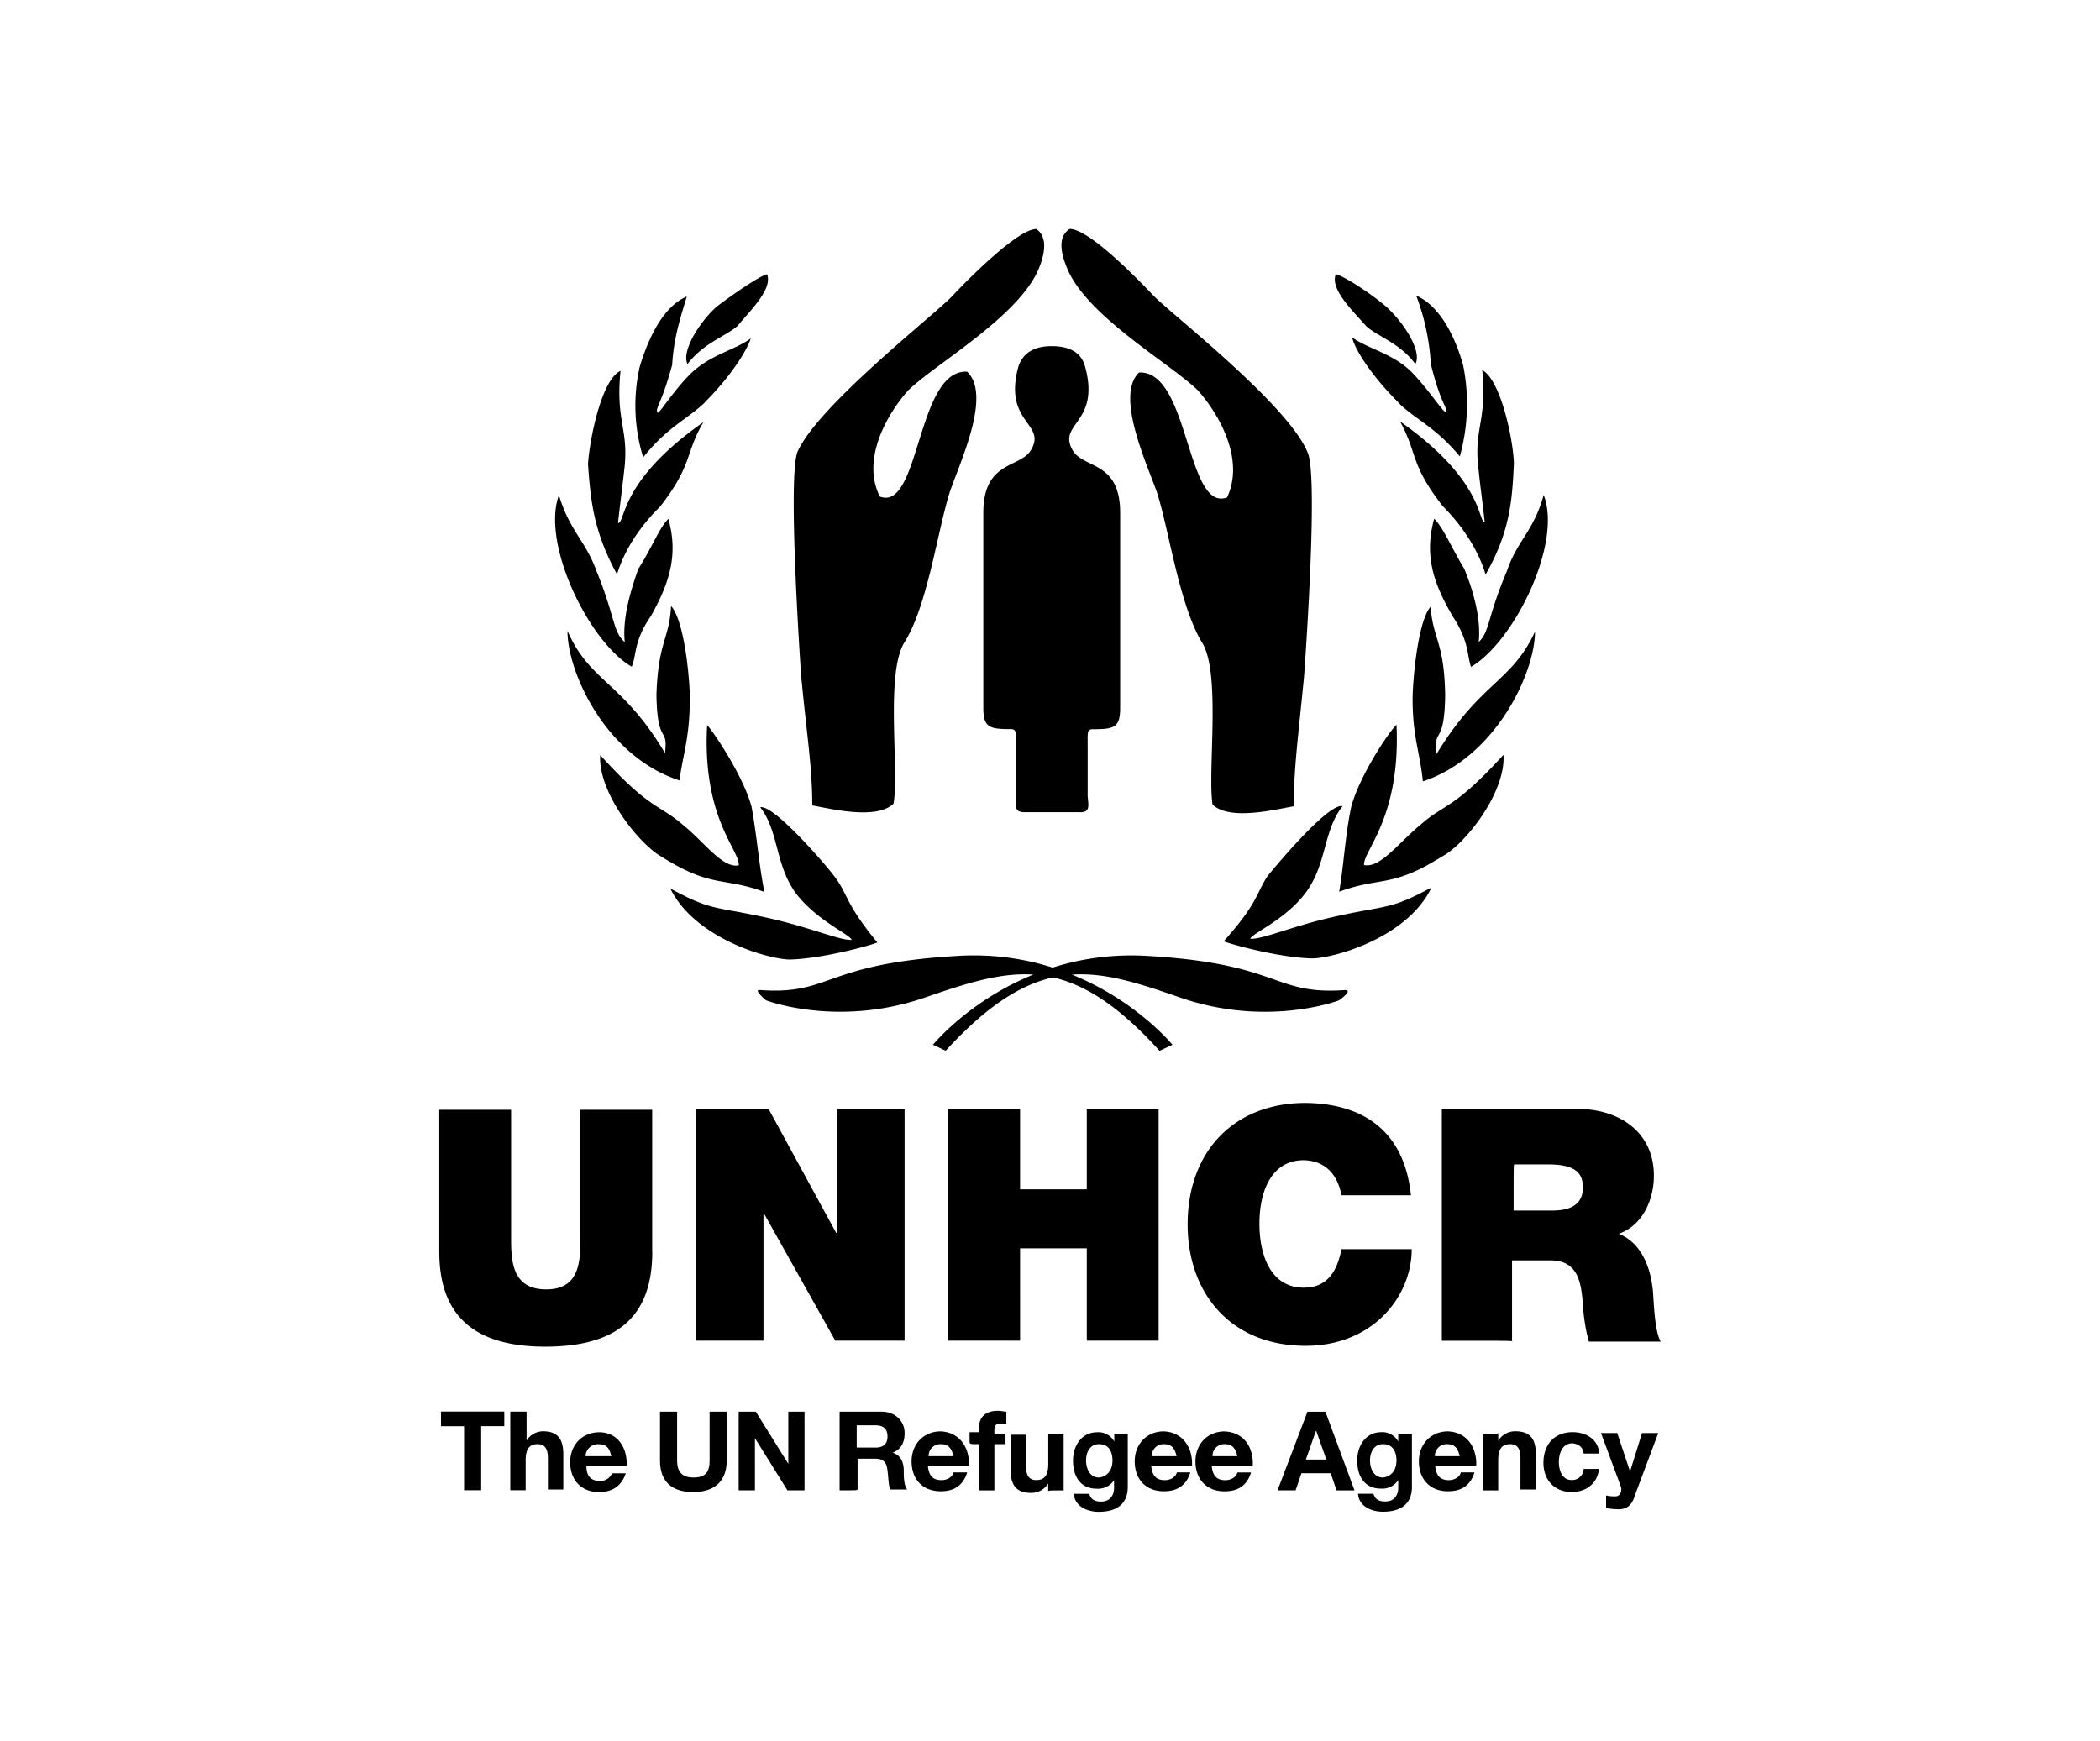 <svg id="Layer_1" data-name="Layer 1" xmlns="http://www.w3.org/2000/svg" viewBox="0 0 718.04 595.28"><path d="M369.26,277.75h-19c-3.51,0-2.93-2.05-2.93-5.56V254.35c0-3.8.3-5-1.75-5-7.31,0-9.36-.58-9.36-7.31V175.39c0-18.14,12.87-15.21,16.38-21.64,5.26-9.07-9.65-9.07-4.39-28.37,1.46-4.39,5-7,11.41-7,6.72,0,10.23,2.63,11.4,7,5.27,19.3-9.36,19.3-4.38,28.37,3.51,6.72,16.37,3.5,16.37,21.64v66.68c0,6.73-2,7.31-9.35,7.31-2,0-1.76,1.17-1.76,5v17.84c.29,3.51.88,5.56-2.63,5.56m-58.5-144.48c9.36-9.06,37.73-25.15,44.46-41.53,1.17-2.92,3.8-10.23-.88-13.45-6.43,0-23.69,17.55-28.66,22.81-5.26,5.85-45.62,37.14-52.94,53.23-3.51,7.9.88,72.53,1.17,76.63,2,21,3.81,31.29,3.81,44.45,6.43,1.17,21.93,5,27.78-.58,2.05-11.41-2.92-44.75,3.8-55.28,7.9-12.58,11.41-38.9,15.5-51.47,3.51-10.24,14.33-33.05,5.85-41-17.25-.88-16.08,48-29.83,42.7-6.73-13.45,3.51-29.54,9.94-36.56m98.57,0c6.43,7,16.67,23.11,10.23,36.85-14,5.27-12.87-43.57-30.12-42.7-8.19,7.9,2.63,31,6.14,41,4.09,12.57,7.6,38.6,15.5,51.47,6.43,10.53,1.75,43.87,3.51,55.28,5.85,5.56,21.06,1.75,27.78.58,0-13.16,1.47-23.39,3.51-44.45.3-4.1,5-69,1.17-76.63C440.33,138.24,400,107,394.41,101.1c-5-5.26-21.93-22.81-28.66-22.81-5,3.22-2.05,10.53-.88,13.45,6.73,16.38,35.1,32.47,44.46,41.53M252.27,111.34c4.39-5.27,12-12.58,10-17.55-2.64.59-12.29,7.31-17.26,11.11-6.43,5.85-12,15.5-9.94,19.6,5.55-7.31,13.45-9.65,17.25-13.16m-11.4,26.32c10.23-10.24,14.91-19,15.79-21.93-5.56,4.09-14,5.55-20.77,12.28-5.85,5.85-10.23,13.16-11.11,13.16-.88-1.76,1.17-2.34,5-16.38.59-10.23,3.51-18.13,5-23.4-8.19,3.51-13.16,14.34-16.08,24a59.87,59.87,0,0,0,1.17,31c8.48-10.53,14.91-12.87,21.06-18.72M211,196.45c-.58,2.92,1.17-9.95,14.63-23.11,11.4-14.62,8.48-18.13,14.91-29C211.62,164.57,214,178.6,211.33,178.9c0-.88,2-16.67,2-17.26,2-14.91-2.92-16.67-1.17-34.8-6.43,2.92-10.52,23.1-11.11,31.88.88,12,1.76,22.81,9.94,37.73m11.7,14c6.73-12,9.07-21.35,5.85-33-2.92,2.64-6.14,10.83-10.23,17-2.64,7.31-5.56,17-4.68,25.15-4.1-3.51-3.22-8.48-9.65-24.27-3.81-10.53-9.07-13.46-12.87-26C185,185.92,201.38,219.55,216,228c1.75-4.09.58-8.77,6.72-17.55m13.16,28.66c0-6.43-1.75-26.61-6.43-31.87-.59,11.4-4.39,12-5,30.41.29,17.55,4.09,10.53,2.92,19.89-14.62-24.57-25.73-24.27-33.34-41.82,0,14.33,13.16,43,38.31,51.18,1.17-9.07,3.51-14.62,3.51-27.79M257,276c-2.63-9.95-12-24.28-15.21-28.08-1.75,31.88,11.12,42.7,10.82,48-5.55,1.17-11.69-7.89-19.3-14-8.19-7-11.11-5-28.07-23.68-.88,12.57,13.16,30.41,21.05,34.8,17.26,10.82,20.77,6.73,35.1,12-1.76-8.19-2.63-19.6-4.39-28.95m28.37,23.69c-3.51-4.68-21.06-24.86-25.44-23.69,6.43,8.18,5,19.59,12.28,29.53,7.31,9.36,18.13,13.75,19,15.8-3.8.29-13.75-4.1-27.78-7.31-19.6-4.39-19.6-2.34-34.22-10.24,8.48,17.26,33.92,24.27,40.94,24.27,10.82-.29,27.2-4.68,29.83-5.84-11.11-13.46-9.94-16.38-14.62-22.52M466.94,111.34c3.51,3.51,11.7,5.85,17,13.16,2.34-4.1-3.51-13.75-9.94-19.6-4.68-4.09-14.33-10.52-17.26-11.11-2,5,5.56,12.28,10.24,17.55m11.11,26.32c5.85,5.85,12.58,8.19,21.06,18.43a67,67,0,0,0,1.17-31c-2.63-9.65-7.89-20.47-16.08-24a78.82,78.82,0,0,1,5,23.4c3.51,14.33,5.85,14.62,5,16.38-.88,0-5.56-7.31-11.11-13.16-6.44-6.73-14.92-8.19-20.77-12.29.59,3.22,5.56,12,15.79,22.23m29.84,58.79c8.48-14.92,9.06-25.74,9.65-38-.3-8.77-4.68-28.66-10.82-31.87,1.75,18.13-3.22,19.88-1.17,34.8,0,.88,2,16.38,2,17.25-2.34-.29-.29-14.33-28.95-34.51,6.14,11.12,3.22,14.33,14.62,29,13.46,13.45,15.21,26.32,14.63,23.4m-11.41,14c5.85,8.78,5,13.46,6.43,17.55,14.63-8.48,31.3-42.11,24.86-58.78-3.51,12.57-9.06,15.5-12.57,26-6.73,15.79-5.85,20.76-9.65,24.27.87-8.19-2.05-18.13-5-25.15-3.8-6.14-7.31-14.33-10.23-17-3.22,11.7-.88,21.06,6.14,33M483,239.14c0,12.87,2.63,18.72,3.51,28.08C511.4,259,524.85,230.08,524.85,216c-7.9,17.26-18.72,17.26-33.63,41.82-1.17-9.36,2.63-2.34,2.92-19.88-.29-18.43-4.09-19-5-30.42-4.39,5-6.14,25.44-6.14,31.58M462,276c-2.05,9.65-2.63,20.76-4.1,28.95,14.34-5.26,17.84-1.17,35.1-12,7.9-4.1,21.94-21.94,21.06-34.8-17,18.71-20.18,16.67-28.08,23.68-7.6,6.15-14,15.21-19.59,14-.3-5,12.57-16.08,11.11-48C474,251.43,464.6,266.05,462,276m-28.66,23.69c-4.1,6.43-3.22,9.06-14.92,22.22,2.93,1.17,19,5.56,30.13,5.85,7,0,32.46-6.72,40.94-24.27-14.62,7.89-14.91,5.85-34.22,10.23-14,3.22-23.69,7.61-27.78,7.32.88-2.05,12-6.44,19-15.8,7.31-9.94,5.85-21.06,12.57-29.54-4.67-1.17-21.93,19.31-25.73,24m-110,59.66c31.59-34.51,50.89-28.37,80.43-18.13,29.83,10.23,54.1.87,54.1.87s5-3.51,2.05-3.51c-24.86,1.76-21.64-9.06-67.85-11.7S319,357.3,319,357.3l4.39,2.05m73.12,0,4.38-2.05s-26.9-33.05-73.11-30.42c-46.5,2.64-43.29,13.46-67.85,11.7-2.64-.29,2,3.51,2,3.51s24.28,9.36,54.11-.87,49.13-16.38,80.43,18.13M223,428.08V379.53H198.46v43.28c0,8.19,0,18.14-11.7,18.14-12,0-12-10.24-12-18.14V379.53H150.2v48.55c0,21.93,12,32.46,36.27,32.46,24.86,0,36.56-10.53,36.56-32.46m14.91-48.84v79.25h23.11V415.21h.29l24.27,43.28H309.3V379.24H286.2v42.4h-.29l-23.11-42.4H237.94m86.28,0v79.25h24.57V426.91H371.6v31.58h24.56V379.24H371.6v27.49H348.79V379.24H324.22m134.53,29.53h23.69c-2.05-19.88-14-31.29-36-31.58-24.57,0-40.36,16.67-40.36,41.53,0,23.4,14.62,41.53,40.36,41.53,23.1,0,36.26-17,36.26-33.05h-24c-1.46,7.31-4.68,13.16-12.87,13.16-11.4,0-15.2-11.11-15.2-21.93,0-10.53,3.8-21.65,15.2-21.65,10.24.3,12.29,9.07,12.87,12M493,458.49V379.24h46.5c13.75,0,26,7.6,26,22.81,0,8.19-3.8,17-12,19.89,6.73,2.63,10.82,9.94,11.7,19.88.29,3.8.58,13.46,2.63,17H543.27a59.75,59.75,0,0,1-2-12.29c-.59-7.6-1.47-15.5-11.12-15.5H517v27.79c.59-.3.59-.3-24-.3M517.54,414h12.87c4.68,0,10.82-.88,10.82-7.9,0-5-2.63-7.89-12-7.89H517.83C517.54,398.25,517.54,398.25,517.54,414Zm-358.86,73.7v21.93h5.85V487.74h7.9v-5H150.79v5h7.89m15.8-5v26.9h5.26V499.44c0-3.8,1.17-5.56,4.1-5.56,2.33,0,3.5,1.46,3.5,4.68v10.82h5.27v-12c0-4.68-1.46-7.9-7-7.9a6.62,6.62,0,0,0-5.56,3.22h0v-9.94h-5.55M209,498h-8.78a4.22,4.22,0,0,1,4.39-4.1c2.63,0,3.8,1.17,4.39,4.1m5.26,3.21c.29-5.85-2.92-11.4-9.36-11.4-5.85,0-9.94,4.38-9.94,10.23,0,6.15,3.8,10.24,9.94,10.24,4.39,0,7.61-2.05,9.07-6.43h-4.68a4.39,4.39,0,0,1-4.09,2.63c-2.93,0-4.68-1.46-4.68-5C200.21,501.19,200.21,501.19,214.25,501.19Zm34.22-1.75V482.77h-5.85v16.67c0,4.09-1.46,5.85-5.56,5.85-4.68,0-5.55-2.93-5.55-5.85V482.77h-5.85v16.67c0,7.31,4.09,10.82,11.4,10.82,7,0,11.41-3.51,11.41-10.82m4.09-16.67v26.9h5.56V491.83h0l11.11,17.84h5.85v-26.9h-5.55v17.84h0l-11.12-17.84h-5.85m34.51,26.9v-26.9h14.34c4.68,0,7.89,3.21,7.89,7.31,0,3.22-1.17,5.56-4.09,6.73h0c2.92.87,3.8,3.51,3.8,6.14,0,1.75,0,5,1.17,6.43h-5.85c-.58-1.75-.58-4.38-.88-6.43-.29-2.93-1.46-4.1-4.38-4.1h-5.85v10.53c-.3.29-.3.29-6.15.29m5.85-14.62h6.44c2.63,0,4.09-1.17,4.09-3.8s-1.46-3.8-4.09-3.8h-6.44Zm38.32,6.14h-14c.29,3.51,1.75,5,4.68,5,2.05,0,3.8-1.17,4.09-2.64h4.68c-1.46,4.68-4.68,6.44-9.06,6.44-6.15,0-9.95-4.1-9.95-10.24,0-5.85,4.1-10.24,9.95-10.24,6.72.3,9.94,5.85,9.65,11.7M326,498c-.58-2.64-1.75-4.1-4.09-4.1a4,4,0,0,0-4.39,4.1Zm8.78-4.1v15.79H340V493.88h3.8v-3.51H340V489.2c0-1.75.59-2.34,2.05-2.34h2.05v-4.09c-.88,0-1.76-.29-2.93-.29-4.39,0-6.43,2.34-6.43,5.85v1.46h-3.22v3.51c.29.58.29.58,3.22.58m28.95,15.79v-19.3h-5.26v10.24c0,3.8-1.17,5.56-4.1,5.56-2.34,0-3.51-1.47-3.51-4.68V490.66h-5.26v12c0,4.68,1.46,7.89,7,7.89a6.75,6.75,0,0,0,5.85-3.21h0V510c.29-.3.29-.3,5.26-.3m21.94-19.3v18.14c0,3.21-1.17,8.48-9.95,8.48-3.8,0-8.19-1.76-8.48-6.15h5.27c.58,2.05,2,2.64,4.09,2.64,2.92,0,4.39-2.05,4.39-4.68v-2.63h0a6.51,6.51,0,0,1-5.85,2.92c-5.85,0-8.19-4.39-8.19-9.65,0-5,2.92-9.65,8.19-9.65A6.18,6.18,0,0,1,381,493h0v-2.63h4.68m-5.27,9.36c0-3.22-1.17-5.85-4.68-5.85-2.92,0-4.38,2.63-4.38,5.56,0,2.63,1.17,5.85,4.38,5.85C378.91,505,380.37,502.36,380.37,499.73Zm27.2,1.46h-14c.3,3.51,1.76,5,4.68,5,2.05,0,3.8-1.17,4.1-2.64H407c-1.47,4.68-4.68,6.44-9.07,6.44-6.14,0-9.94-4.1-9.94-10.24,0-5.85,4.09-10.24,9.94-10.24,6.73.3,9.94,5.85,9.65,11.7M402.31,498c-.59-2.64-1.76-4.1-4.1-4.1a4,4,0,0,0-4.38,4.1Zm26,3.21h-14c.29,3.51,1.75,5,4.68,5,2,0,3.8-1.17,4.09-2.64h4.68c-1.46,4.68-4.68,6.44-9.07,6.44-6.14,0-9.94-4.1-9.94-10.24,0-5.85,4.09-10.24,9.94-10.24,7,.3,9.95,5.85,9.66,11.7M423.07,498c-.58-2.64-1.75-4.1-4.09-4.1a4,4,0,0,0-4.39,4.1Zm13.75,11.69,10.23-26.9h6.14l9.95,26.9H457L455,503.83H445L443,509.67h-6.14m9.65-10.52h7L450,489.2h0Zm36.26-8.78v18.14c0,3.21-1.17,8.48-9.94,8.48-3.8,0-8.19-1.76-8.48-6.15h5.26c.59,2.05,2.05,2.64,4.1,2.64,2.92,0,4.38-2.05,4.38-4.68v-2.63h0a6.49,6.49,0,0,1-5.84,2.92c-5.85,0-8.19-4.39-8.19-9.65,0-5,2.92-9.65,8.19-9.65a6.15,6.15,0,0,1,5.84,3.21h0v-2.63h4.68m-5.26,9.36c0-3.22-1.17-5.85-4.68-5.85-2.92,0-4.39,2.63-4.39,5.56,0,2.63,1.17,5.85,4.39,5.85C476,505,477.47,502.36,477.47,499.73Zm27.2,1.46h-14c.29,3.51,1.76,5,4.68,5,2.05,0,3.8-1.17,4.09-2.64h4.68c-1.46,4.68-4.68,6.44-9.06,6.44-6.14,0-9.95-4.1-9.95-10.24,0-5.85,4.1-10.24,9.95-10.24,6.72.3,9.94,5.85,9.65,11.7M499.11,498c-.58-2.64-1.75-4.1-4.09-4.1a4,4,0,0,0-4.39,4.1Zm7.9-7.61v19.3h5.26V499.44c0-3.8,1.17-5.56,4.1-5.56,2.34,0,3.51,1.46,3.51,4.68v10.82h5.26v-12c0-4.68-1.46-7.9-7-7.9a6.74,6.74,0,0,0-5.85,3.22h0v-2.63c-.29.29-.29.29-5.26.29m34.51,6.73h5.26c-.29-5-4.68-7.31-9.06-7.31-6.44,0-10,4.38-10,10.53,0,5.85,3.81,9.94,9.65,9.94,5,0,8.78-2.92,9.36-7.9h-5.26a3.94,3.94,0,0,1-4.1,3.81c-3.21,0-4.38-3.22-4.38-6.15s1.17-6.43,4.68-6.43c2,.29,3.51,1.17,3.8,3.51M558.78,512,567,490.08h-5.55l-4.1,13.16h0l-4.38-13.16h-5.56l6.73,18.13c.58,1.46,0,3.51-1.76,3.51a12.12,12.12,0,0,1-3.22-.29v4.39c1.17,0,2,.29,3.22.29,3.51.29,5.26-.88,6.44-4.1"/></svg>